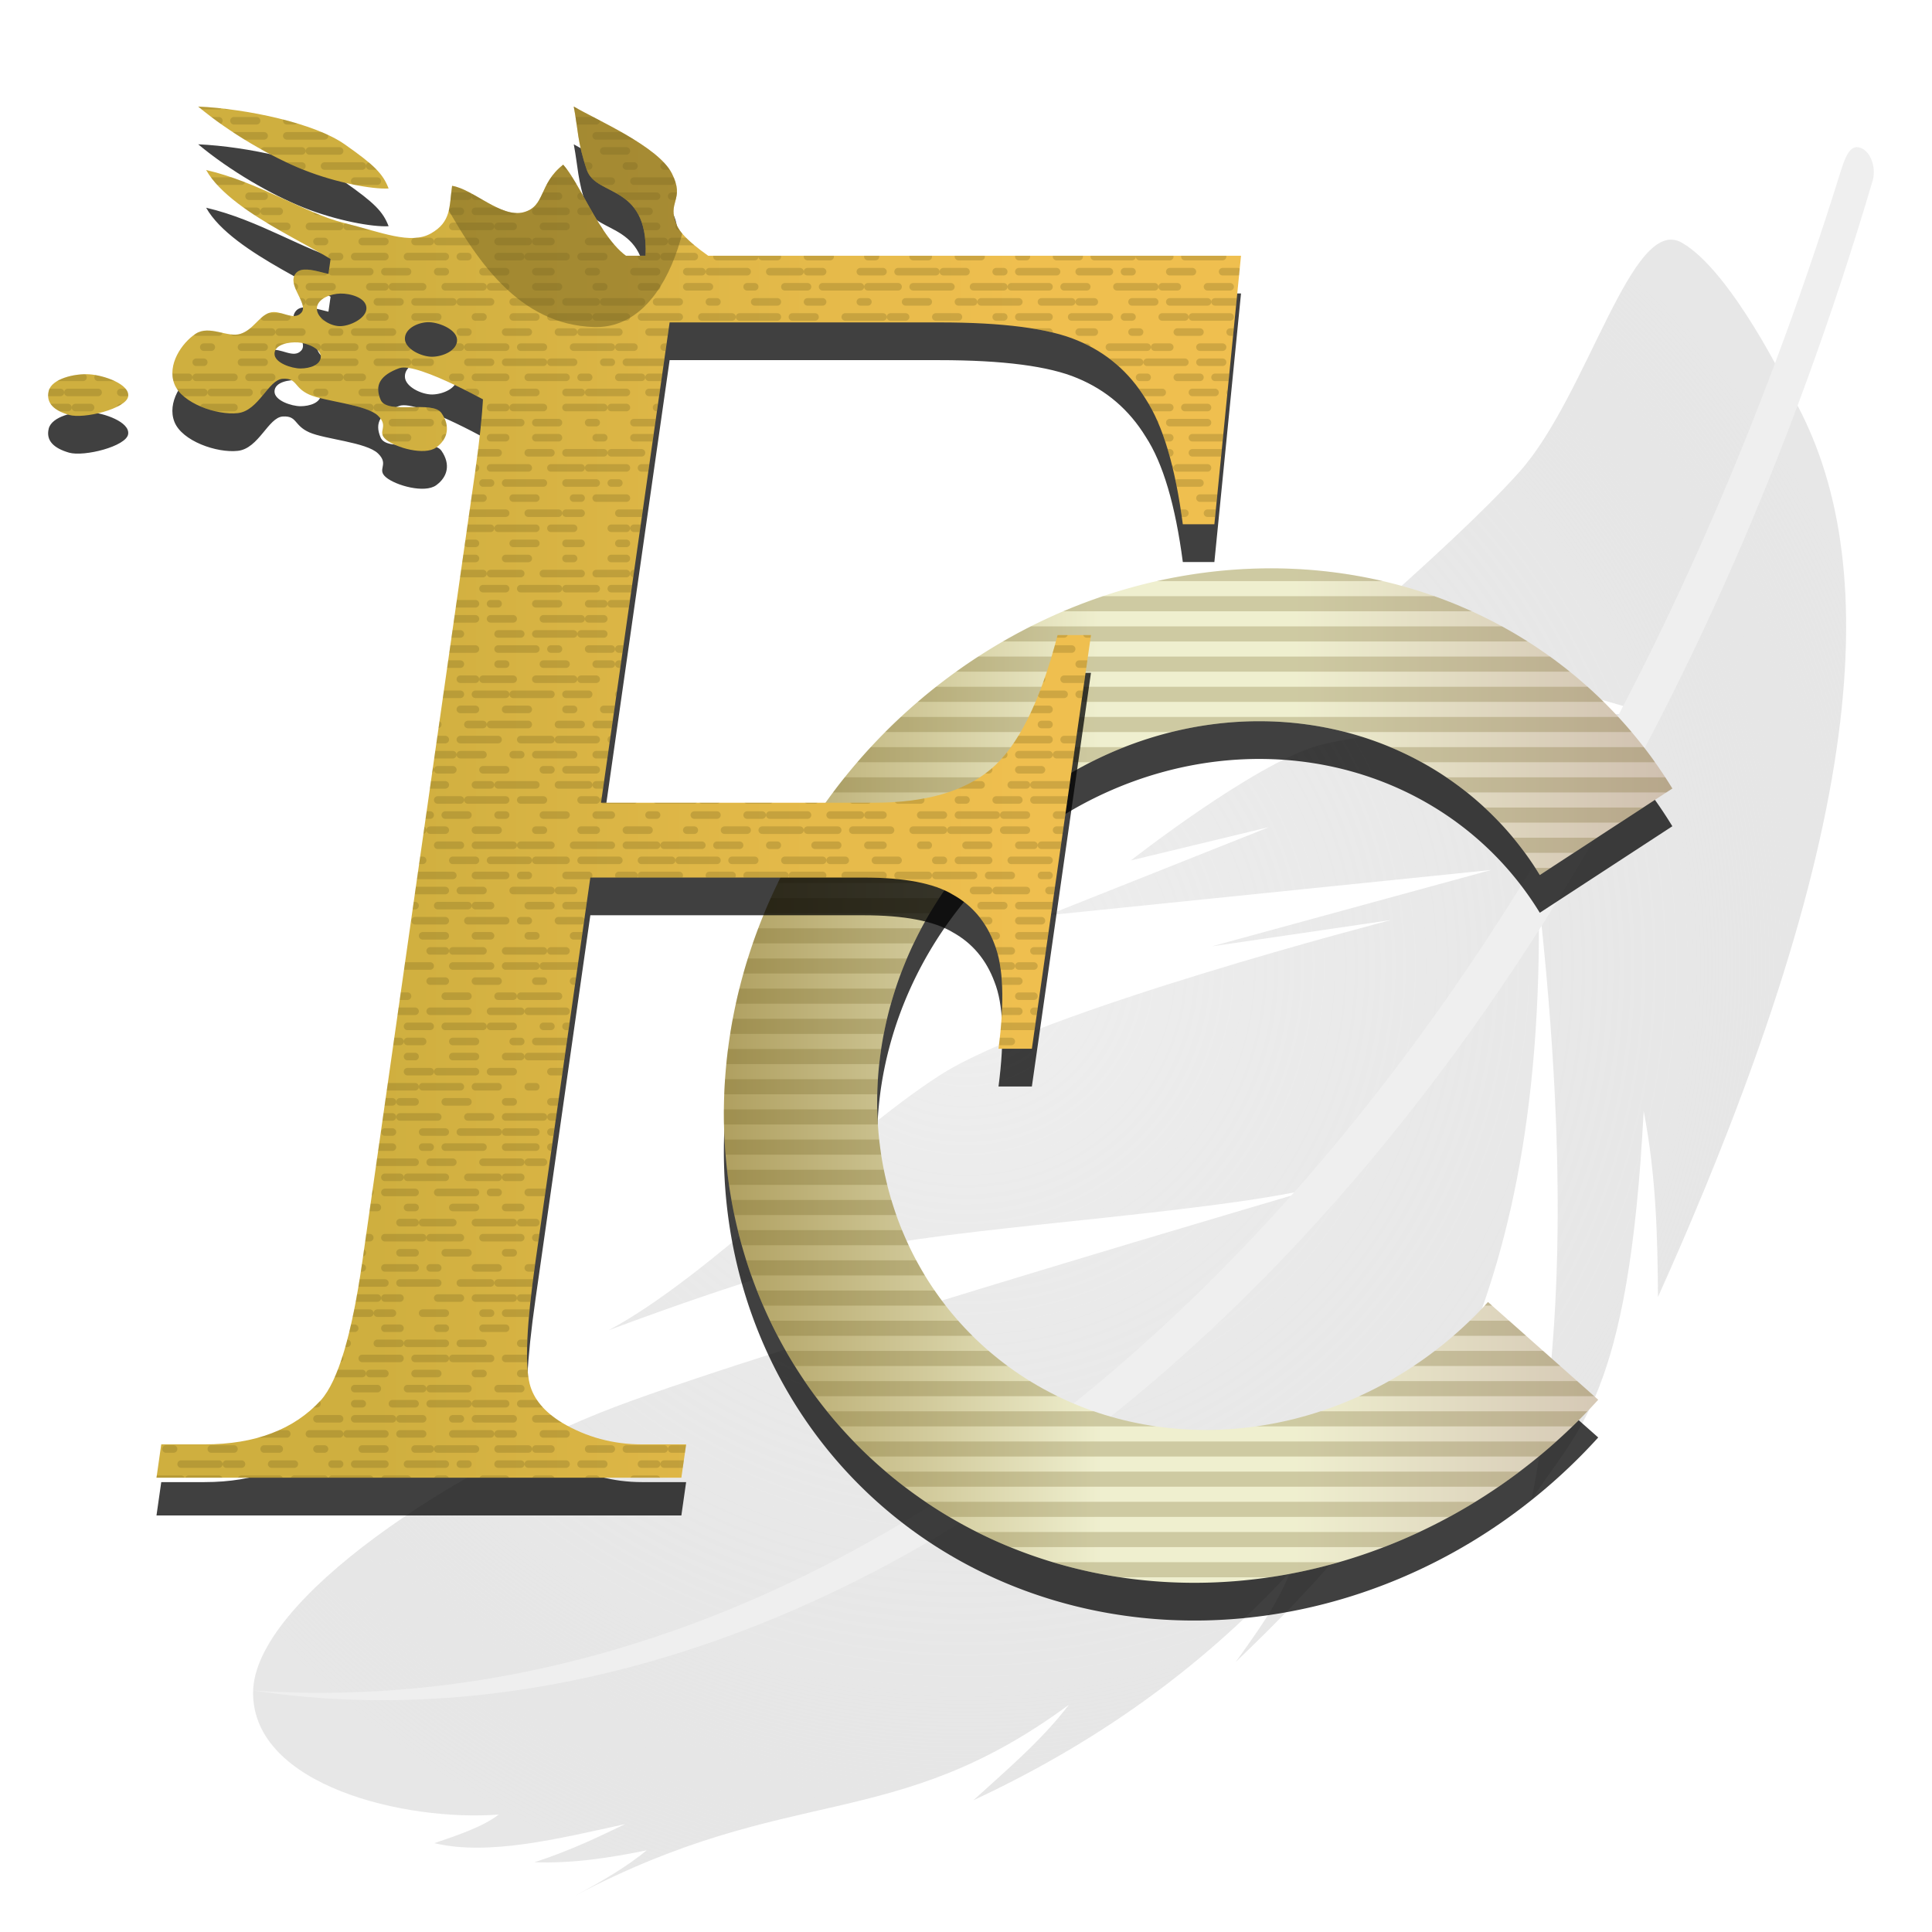 <?xml version="1.0" encoding="UTF-8" standalone="no"?>
<!-- Created with Inkscape (http://www.inkscape.org/) by Sir Teatei Moonlight for www.xenoserieswiki.org -->
<svg id="svg2" xmlns:rdf="http://www.w3.org/1999/02/22-rdf-syntax-ns#" xmlns="http://www.w3.org/2000/svg" version="1.1" xmlns:cc="http://creativecommons.org/ns#" xmlns:dc="http://purl.org/dc/elements/1.1/" xmlns:xlink="http://www.w3.org/1999/xlink"
		width="256" height="256"
		viewBox="0 0 256 256">
	<defs id="defs4">
		<path id="fShape"
			d="m 88.729,42.721 -9.091,63.645 h 36.175 c 6.772,0 11.921,-1.473 15.449,-4.418 3.619,-3.025 6.577,-8.956 8.875,-17.792 h 4.421 l -7.829,54.809 h -4.421 c 0.819,-6.289 0.642,-10.906 -0.531,-13.851 -1.093,-2.945 -2.931,-5.135 -5.515,-6.567 -2.493,-1.512 -6.448,-2.269 -11.865,-2.269 h -36.175 l -7.266,50.868 c -1.171,8.199 -1.427,13.613 -0.766,16.24 0.512,1.99 1.941,3.702 4.286,5.135 3.232,1.911 6.761,2.866 10.585,2.866 h 5.855 l -0.631,4.418 h -69.549 l 0.631,-4.418 h 5.736 c 6.692,0 11.83,-1.95 15.415,-5.851 2.276,-2.547 4.107,-8.677 5.495,-18.389 l 14.942,-104.602 c 1.171,-8.199 1.427,-13.613 0.766,-16.24 -0.512,-1.99 -1.901,-3.702 -4.166,-5.135 -3.153,-1.911 -6.681,-2.866 -10.585,-2.866 h -5.736 l 0.631,-4.418 h 120.575 l -3.529,35.584 h -4.182 c -0.991,-7.563 -2.631,-13.095 -4.919,-16.598 -2.197,-3.582 -5.213,-6.169 -9.049,-7.762 -3.756,-1.592 -9.856,-2.388 -18.301,-2.388 z m -32.139,-0.025 c -1.382,0.084 -2.992,0.911 -2.937,2.244 0.054,1.333 2.247,2.351 3.628,2.331 1.382,-0.02 3.332,-0.815 3.283,-2.244 -0.05,-1.429 -2.592,-2.415 -3.974,-2.331 z m -11.49,-3.798 c -1.264,0.029 -3.023,0.661 -3.11,1.899 -0.087,1.238 1.578,2.349 2.937,2.417 1.359,0.069 3.687,-1.035 3.628,-2.417 -0.059,-1.382 -2.191,-1.928 -3.456,-1.899 z m -5.615,6.474 c -1.166,-0.07 -3.06,0.232 -3.11,1.468 -0.05,1.236 2.275,1.988 3.456,1.986 1.181,-0.003 2.659,-0.444 2.678,-1.554 0.02,-1.11 -1.857,-1.829 -3.024,-1.899 z m 12.009,-20.397 c -2.109,0.126 -6.904,-0.741 -11.214,-2.451 -4.311,-1.71 -9.836,-4.908 -14.018,-8.404 6.531,0.302 15.427,2.215 19.39,4.989 3.963,2.774 5.1,3.928 5.842,5.867 z m -39.653,24.623 c -1.952,-0.128 -4.989,0.586 -5.385,2.201 -0.396,1.615 0.712,2.604 2.692,3.179 1.98,0.575 7.578,-0.83 7.832,-2.446 0.254,-1.615 -3.188,-2.807 -5.14,-2.935 z m 54.155,4.417 c 0,0 -10.66,-6.133 -13.1,-5.228 -2.44,0.905 -3.333,2.202 -2.453,4.202 0.88,2 6.847,-0.014 8.06,1.751 1.214,1.765 0.827,3.437 -0.701,4.552 -1.528,1.115 -5.378,0.033 -6.658,-1.051 -1.28,-1.084 0.481,-1.655 -1.051,-3.152 -1.533,-1.496 -7.038,-1.878 -9.111,-2.801 -2.073,-0.924 -1.576,-2.209 -3.504,-2.101 -1.928,0.108 -3.183,4.242 -5.958,4.552 -2.775,0.311 -7.414,-1.295 -8.411,-3.852 -0.996,-2.557 0.973,-5.439 2.804,-6.653 1.83,-1.214 4.258,0.552 5.957,0 1.7,-0.552 2.433,-2.339 3.855,-2.801 1.422,-0.462 3.161,1.191 4.205,0 1.044,-1.191 -2.053,-3.71 -0.701,-5.253 1.352,-1.543 5.712,1.357 7.009,0 -1.986,-2.651 -15.423,-7.434 -18.924,-13.657 6.961,1.607 13.181,5.75 18.223,7.004 5.042,1.254 8.875,2.925 11.565,1.401 2.689,-1.524 2.424,-3.499 2.804,-6.303 2.797,0.443 6.515,4.287 9.462,3.502 2.947,-0.786 1.963,-3.719 5.257,-6.303 2.798,3.114 6.101,13.086 10.864,12.956 0.875,-10.575 -6.46,-8.552 -7.729,-12.266 -1.269,-3.714 -1.149,-5.347 -1.733,-8.394 3.044,1.787 11.16,5.272 12.986,8.836 1.826,3.564 -0.736,3.739 0.681,6.922 1.418,3.183 10.864,8.054 10.864,8.054 -12.362,0.681 -24.525,2.471 -34.56,16.084 z"
		/>
		<path id="fBlot"
			d="m 41.296,-0.573 c 14.4,10.761 17.624,43.261 37.396,43.906 19.773,0.646 18.483,-60.909 -12.68,-66.505 z"
		/>
		<path id="cShape"
			d="m 168.331,75.309 a 64.725,69.789 46.079 0 0 -18.581,2.579 64.725,69.789 46.079 0 0 -53.339,61.548 64.725,69.789 46.079 0 0 37.903,65.755 64.725,69.789 46.079 0 0 77.459,-19.718 l -14.604,-12.947 a 45.219,48.757 46.079 0 1 -54.115,13.778 45.219,48.757 46.079 0 1 -26.479,-45.942 45.219,48.757 46.079 0 1 37.267,-42.997 45.219,48.757 46.079 0 1 50.189,18.581 l 17.564,-11.464 a 64.725,69.789 46.079 0 0 -53.264,-29.174 z"
		/>
		<!--Inkscape doesn't respect href, so have to include xlink:href as well-->
		<clipPath id="fClip">
			<use href="#fShape" xlink:href="#fShape" />
		</clipPath>
		<clipPath id="cClip">
			<use href="#cShape" xlink:href="#cShape" />
		</clipPath>
		<!--Inkscape doesn't respect stop-color, so have to include style="" as well-->
		<linearGradient id="fGradient">
			<stop offset="20%" stop-color="rgba(207,175,63,1)" style="stop-color:rgb(207,175,63);stop-opacity:1;"/>
			<stop offset="80%" stop-color="rgba(239,191,79,1)" style="stop-color:rgb(239,191,79);stop-opacity:1;"/>
		</linearGradient>
		<linearGradient id="cGradient">
			<stop offset="0%" stop-color="rgba(175,159,95,1)" style="stop-color:rgb(175,159,95);stop-opacity:1;"/>
			<stop offset="40%" stop-color="rgba(239,239,207,1)" style="stop-color:rgb(239,239,207);stop-opacity:1;"/>
			<stop offset="60%" stop-color="rgba(239,239,207,1)" style="stop-color:rgb(239,239,207);stop-opacity:1;"/>
			<stop offset="100%" stop-color="rgba(207,191,175,1)" style="stop-color:rgb(207,191,175);stop-opacity:1;"/>
		</linearGradient>
		<radialGradient id="featherGradient" gradientUnits="userSpaceOnUse">
			<stop offset="0%" stop-color="rgba(239,239,239,1)" style="stop-color:rgb(239,239,239);stop-opacity:1;"/>
			<stop offset="75%" stop-color="rgba(223,223,223,0.75)" style="stop-color:rgb(223,223,223);stop-opacity:0.75;"/>
			<stop offset="100%" stop-color="rgba(207,207,207,0.5)" style="stop-color:rgb(207,207,207);stop-opacity:0.5;"/>
		</radialGradient>
		<filter id="blotBlur" filterUnits="userSpaceOnUse" x="-10%" y="-10%" width="120%" height="120%">
			<feGaussianBlur id="blur" stdDeviation="5" />
		</filter>
		<filter id="shadowBlur" filterUnits="userSpaceOnUse" x="-10%" y="-10%" width="120%" height="120%">
			<feGaussianBlur id="blur" stdDeviation="2.5" />
		</filter>
	</defs>
	<g id="symbolGroup">
		<path id="featherBody" style="opacity:1;fill:url(#featherGradient);stroke:none;"
			d="m 237.076,51.751 c 0,0 -7.585,-15.803 -14.223,-19.595 -6.637,-3.793 -12.434,20.151 -21.492,30.341 -9.058,10.19 -33.502,30.657 -33.502,30.657 24.343,-5.223 38.09,-2.677 49.937,1.264 0,0 -34.766,1.896 -43.3,4.425 -8.534,2.528 -24.652,15.171 -24.652,15.171 l 18.331,-4.425 -29.393,11.694 58.786,-6.005 -36.979,10.114 23.704,-3.477 c 0,0 -46.46,12.01 -59.735,20.544 -13.274,8.534 -30.341,26.549 -43.932,33.818 0,0 21.492,-8.217 35.082,-11.062 13.59,-2.845 48.989,-4.741 61.315,-8.534 0,0 -74.589,21.808 -95.449,29.709 -20.86,7.901 -48.04,25.601 -48.04,37.927 0,12.326 20.228,17.067 32.554,16.119 -2.077,1.605 -5.31,2.697 -8.534,3.793 7.202,1.698 16.312,-0.559 25.284,-2.528 -3.597,1.726 -7.143,3.458 -12.01,5.057 5.108,0.177 10.005,-0.593 14.855,-1.58 -2.493,2.076 -5.818,4.059 -9.482,6.005 28.634,-15.062 42.138,-8.138 65.424,-25.284 -3.562,4.68 -8.201,8.59 -12.642,12.642 15.567,-7.252 29.769,-17.016 42.035,-30.341 -1.93,4.744 -4.65,8.301 -7.269,12.01 21.34,-20.445 41.028,-43.644 40.139,-101.138 4.134,37.303 2.709,61.173 -0.948,79.646 6.061,-9.406 12.89,-13.316 14.855,-51.517 1.658,8.628 1.84,16.665 1.896,24.652 28.751,-63.928 29.815,-99.037 17.383,-120.101 z"
		/>
		<path id="featherSpine" style="opacity:1;fill:rgb(239,239,239);stroke:none;"
			d="m 246.241,19.513 c -1.309,-0.231 -1.913,1.825 -2.528,3.793 -42.782,136.809 -129.814,206.218 -210.177,200.695 75.617,11.535 171.567,-54.623 214.602,-200.063 0.508,-1.716 -0.28,-4.14 -1.896,-4.425 z"
		/>
		<use href="#cShape" xlink:href="#cShape" y="5" style="opacity:0.75;fill:rgb(0,0,0);stroke:none;filter:url(#shadowBlur);" />
		<use href="#cShape" xlink:href="#cShape" style="opacity:1;fill:url(#cGradient);stroke:none;" />
		<!--order of operations is to transform *after* clip, so can't clone a line a bunch for this-->
		<!--for this, the dasharray is gone and the line thickness is doubled compared ot the original-->
		<path id="gritLinesC" clip-path="url(#cClip)" style="opacity:0.25;fill:none;stroke:rgb(111,95,31);stroke-width:2px;"
			d="m 0,0
				0,4 256,0 0,4 -256,0 0,4 256,0 0,4 -256,0 0,4 256,0 0,4 -256,0 0,4 256,0 0,4 -256,0
				0,4 256,0 0,4 -256,0 0,4 256,0 0,4 -256,0 0,4 256,0 0,4 -256,0 0,4 256,0 0,4 -256,0
				0,4 256,0 0,4 -256,0 0,4 256,0 0,4 -256,0 0,4 256,0 0,4 -256,0 0,4 256,0 0,4 -256,0
				0,4 256,0 0,4 -256,0 0,4 256,0 0,4 -256,0 0,4 256,0 0,4 -256,0 0,4 256,0 0,4 -256,0
				0,4 256,0 0,4 -256,0 0,4 256,0 0,4 -256,0 0,4 256,0 0,4 -256,0 0,4 256,0 0,4 -256,0
				0,4 256,0 0,4 -256,0 0,4 256,0 0,4 -256,0 0,4 256,0 0,4 -256,0 0,4 256,0 0,4 -256,0
				0,4 256,0 0,4 -256,0 0,4 256,0 0,4 -256,0 0,4 256,0 0,4 -256,0 0,4 256,0 0,4 -256,0
				0,4 256,0 0,4 -256,0 0,4 256,0 0,4 -256,0 0,4 256,0 0,4 -256,0 0,4 256,0 0,4 -256,0
				0,4 256,0 0,4 -256,0 0,4 256,0 0,4 -256,0 0,4 256,0 0,4 -256,0 0,4 256,0 0,4 -256,0
				0,4 256,0 0,4 -256,0 0,4 256,0 0,4 -256,0 0,4 256,0 0,4 -256,0 0,4 256,0 0,4 -256,0
				0,4 256,0 0,4 -256,0 0,4 256,0 0,4 -256,0 0,4 256,0 0,4 -256,0 0,4 256,0 0,4 -256,0
				0,4 256,0 0,4 -256,0 0,4 256,0 0,4 -256,0 0,4 256,0 0,4 -256,0 0,4 256,0 0,4 -256,0
				0,4 256,0 0,4 -256,0 0,4 256,0 0,4 -256,0 0,4 256,0 0,4 -256,0 0,4 256,0 0,4 -256,0
				0,4 256,0 0,4 -256,0 0,4 256,0 0,4 -256,0 0,4 256,0 0,4 -256,0 0,4 256,0 0,4 -256,0
				0,4 256,0 0,4 -256,0 0,4 256,0 0,4 -256,0 0,4 256,0 0,4 -256,0 0,4 256,0 0,4 -256,0
				0,4 256,0 0,4 -256,0 0,4 256,0 0,4 -256,0 0,4 256,0 0,4 -256,0 0,4 256,0 0,4 -256,0
			"
		/>
		<use href="#fShape" xlink:href="#fShape" y="5" style="opacity:0.75;fill:rgb(0,0,0);stroke:none;filter:url(#shadowBlur);" />
		<use href="#fShape" xlink:href="#fShape" style="opacity:1;fill:url(#fGradient);stroke:none;filter:url(#shadow);" />
		<!--the dasharray is the same pattern, but offset about halfway through so it doesn't look the same at the overlap-->
		<!--(well the other dasharray was removed but this one remained unchanged)-->
		<path id="gritLinesF" clip-path="url(#fClip)" style="opacity:0.25;fill:none;stroke:rgb(111,95,31);stroke-width:1px;stroke-linecap:round;stroke-dasharray:2 4 3 5 1 2 4 3 5 2 1 4 3 1 5 2 3 5 2 1 4 3 5 1 2 4 3 5 1 5 2 4 3 5 1 4 3 2 5 1 4 2 5 3 4 1 5 2 3 4 5 1"
			d="m 0,0
				0,2 256,0 0,2 -256,0 0,2 256,0 0,2 -256,0 0,2 256,0 0,2 -256,0 0,2 256,0 0,2 -256,0
				0,2 256,0 0,2 -256,0 0,2 256,0 0,2 -256,0 0,2 256,0 0,2 -256,0 0,2 256,0 0,2 -256,0
				0,2 256,0 0,2 -256,0 0,2 256,0 0,2 -256,0 0,2 256,0 0,2 -256,0 0,2 256,0 0,2 -256,0
				0,2 256,0 0,2 -256,0 0,2 256,0 0,2 -256,0 0,2 256,0 0,2 -256,0 0,2 256,0 0,2 -256,0
				0,2 256,0 0,2 -256,0 0,2 256,0 0,2 -256,0 0,2 256,0 0,2 -256,0 0,2 256,0 0,2 -256,0
				0,2 256,0 0,2 -256,0 0,2 256,0 0,2 -256,0 0,2 256,0 0,2 -256,0 0,2 256,0 0,2 -256,0
				0,2 256,0 0,2 -256,0 0,2 256,0 0,2 -256,0 0,2 256,0 0,2 -256,0 0,2 256,0 0,2 -256,0
				0,2 256,0 0,2 -256,0 0,2 256,0 0,2 -256,0 0,2 256,0 0,2 -256,0 0,2 256,0 0,2 -256,0
				0,2 256,0 0,2 -256,0 0,2 256,0 0,2 -256,0 0,2 256,0 0,2 -256,0 0,2 256,0 0,2 -256,0
				0,2 256,0 0,2 -256,0 0,2 256,0 0,2 -256,0 0,2 256,0 0,2 -256,0 0,2 256,0 0,2 -256,0
				0,2 256,0 0,2 -256,0 0,2 256,0 0,2 -256,0 0,2 256,0 0,2 -256,0 0,2 256,0 0,2 -256,0
				0,2 256,0 0,2 -256,0 0,2 256,0 0,2 -256,0 0,2 256,0 0,2 -256,0 0,2 256,0 0,2 -256,0
				0,2 256,0 0,2 -256,0 0,2 256,0 0,2 -256,0 0,2 256,0 0,2 -256,0 0,2 256,0 0,2 -256,0
				0,2 256,0 0,2 -256,0 0,2 256,0 0,2 -256,0 0,2 256,0 0,2 -256,0 0,2 256,0 0,2 -256,0
				0,2 256,0 0,2 -256,0 0,2 256,0 0,2 -256,0 0,2 256,0 0,2 -256,0 0,2 256,0 0,2 -256,0
				0,2 256,0 0,2 -256,0 0,2 256,0 0,2 -256,0 0,2 256,0 0,2 -256,0 0,2 256,0 0,2 -256,0
			"
		/>
		<use href="#fBlot" xlink:href="#fBlot" clip-path="url(#fClip)" style="opacity:0.5;fill:rgb(111,95,31);stroke:none;filter:url(#blotBlur);" />
	</g>
</svg>